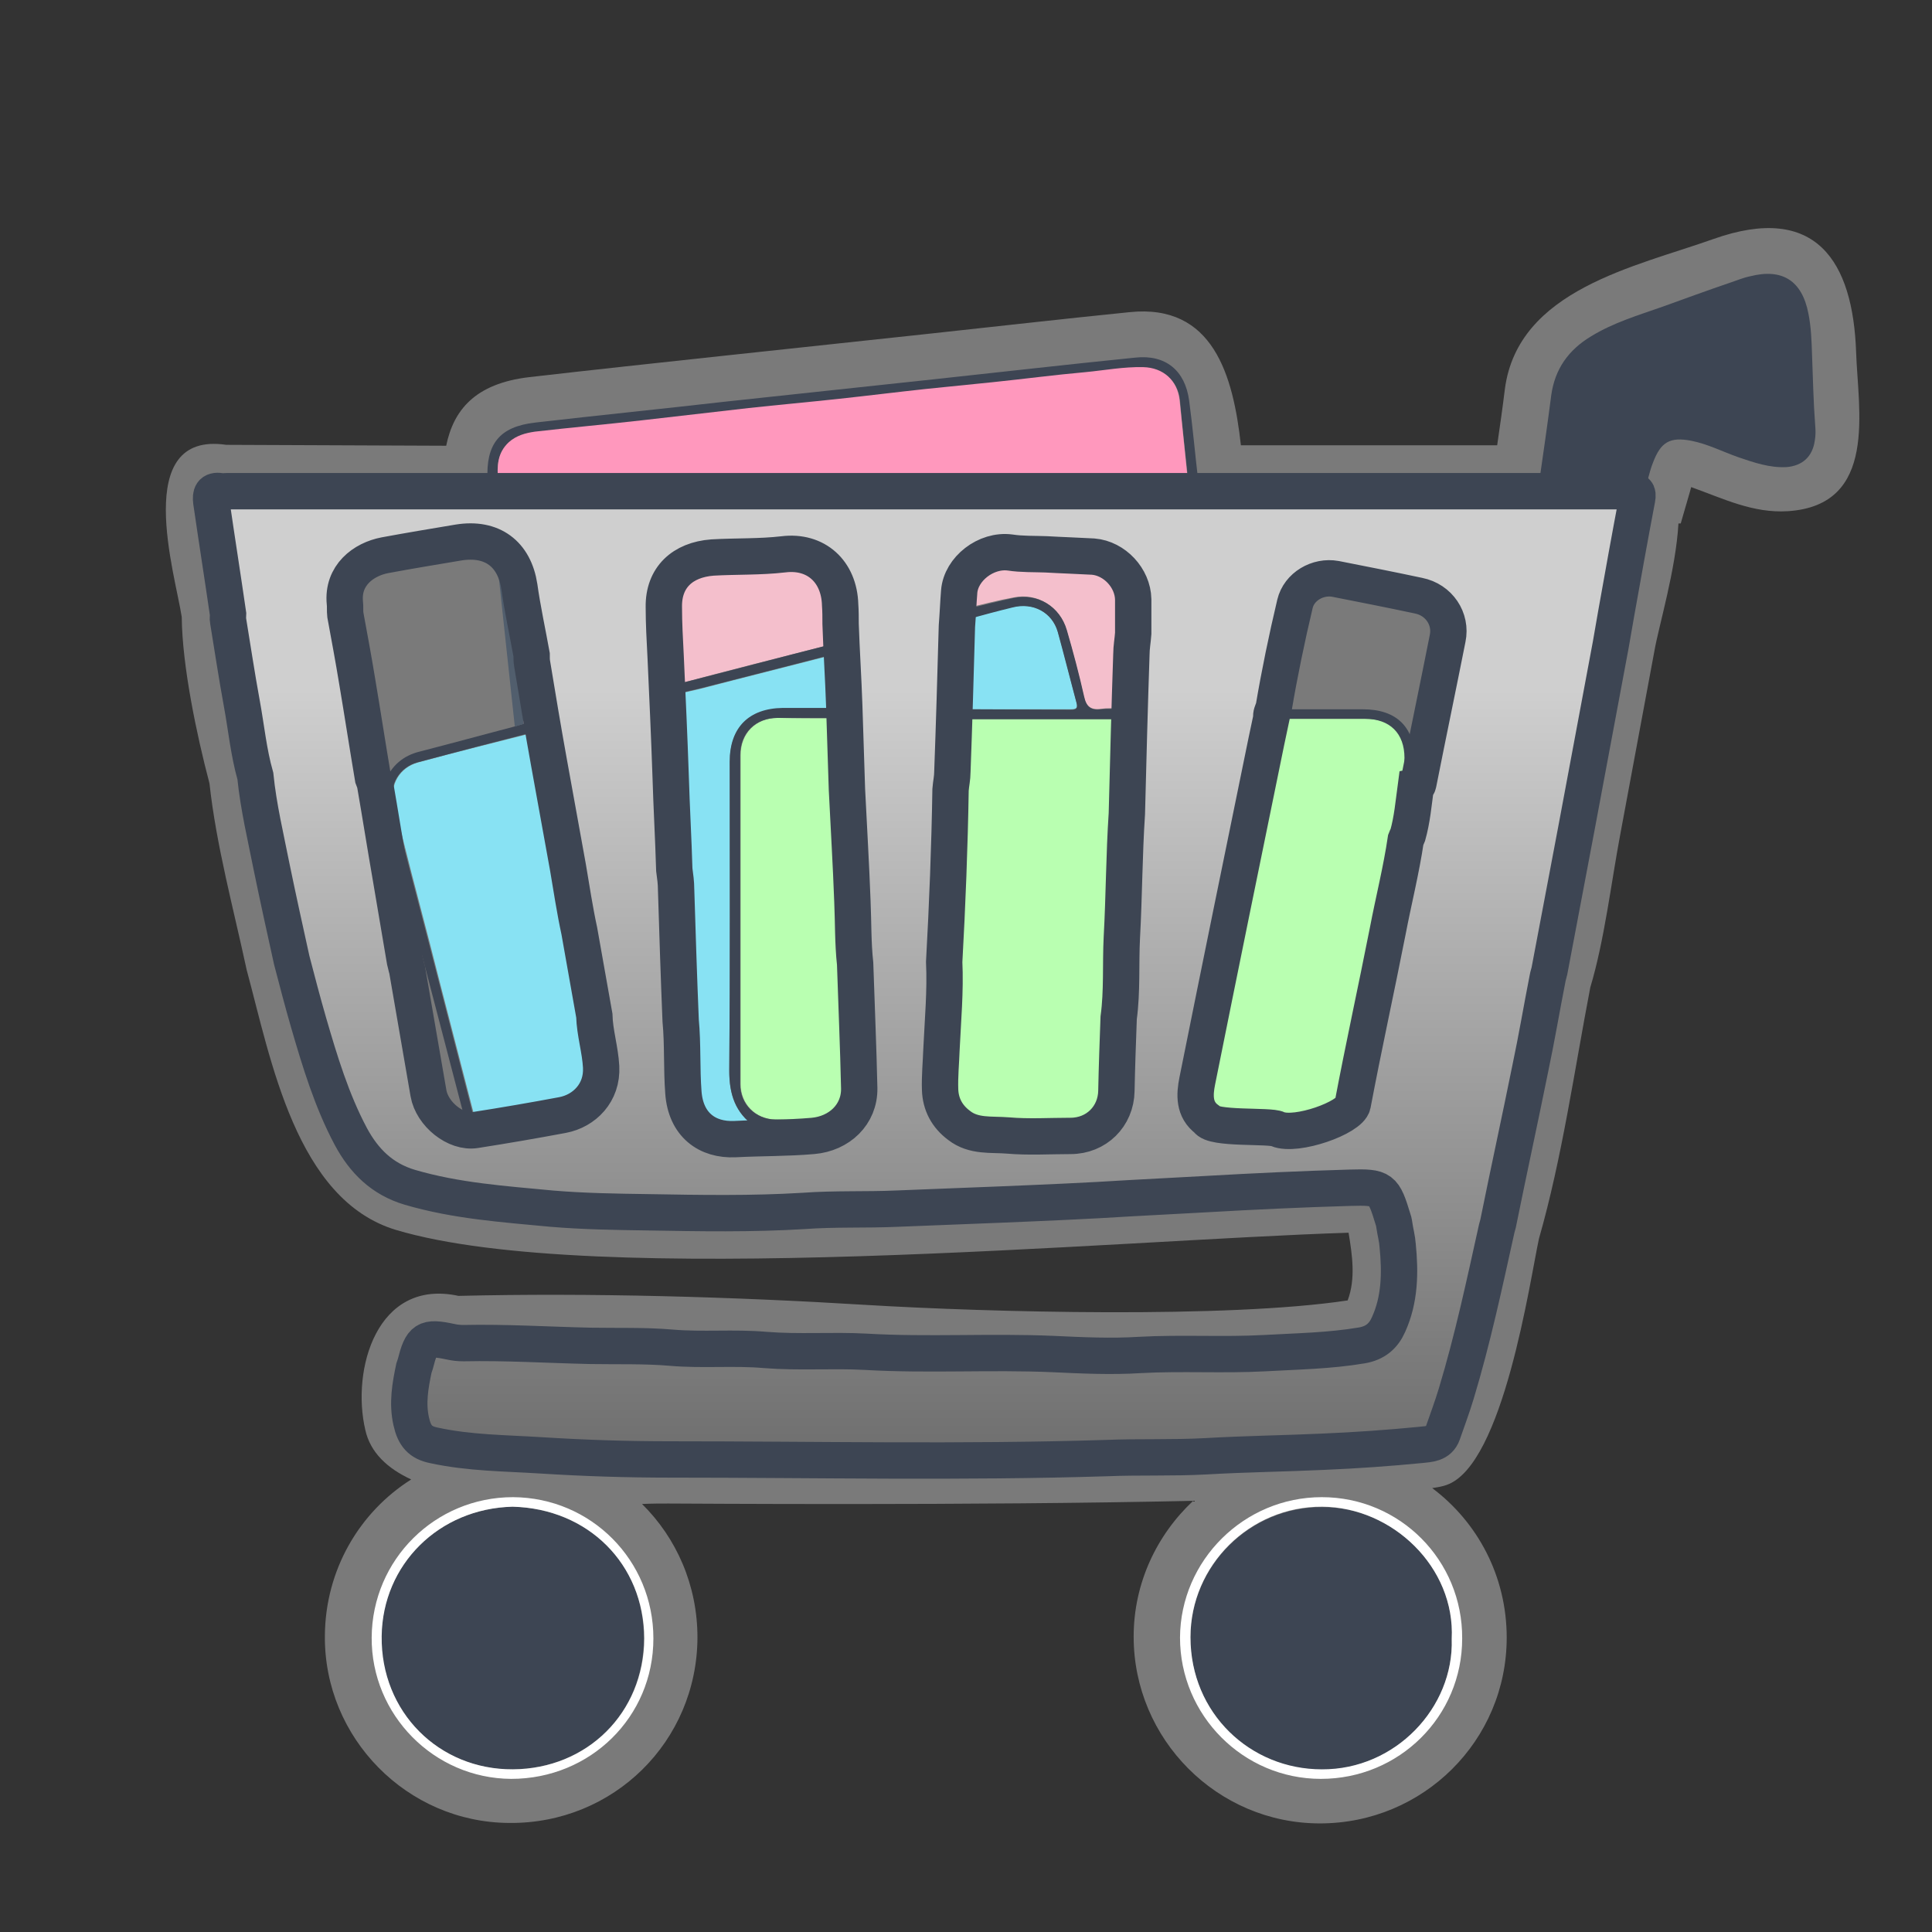 <?xml version="1.0" encoding="utf-8"?>
<!-- Generator: Adobe Illustrator 25.0.0, SVG Export Plug-In . SVG Version: 6.00 Build 0)  -->
<svg version="1.1" id="Layer_1" xmlns="http://www.w3.org/2000/svg" xmlns:xlink="http://www.w3.org/1999/xlink" x="0px" y="0px"
	 viewBox="0 0 425.2 425.2" style="enable-background:new 0 0 425.2 425.2;" xml:space="preserve">
<rect x="0" y="0" width="425.2" height="425.2" fill="#333333" stroke="none"/>
<style type="text/css">
	.st0{opacity:0.35;fill:#FFFFFF;}
	.st1{fill:#3D4553;}
	.st2{fill:#FFFFFF;}
	.st3{fill:#FF98BD;}
	.st4{fill:#B9FFB1;}
	.st5{fill:#00915D;}
	.st6{fill:#88E2F3;}
	.st7{fill:#515E6D;}
	.st8{fill:#F4BFCC;}
	.st9{fill:url(#SVGID_1_);stroke:#3D4553;stroke-width:8;stroke-miterlimit:3.864;}
</style>
<path class="st0" d="M98.2,98.1c1.6-7.8,6.3-13.7,18.3-15.1c13.9-1.6,27.9-3.1,41.8-4.6l45.7-4.9c14.9-1.6,29.7-3.3,44.6-4.8
	c18.4-1.9,22.8,13.9,24.5,29.3l56.4,0c0.6-4.1,1.2-8.3,1.7-12.4c2.9-21.9,28.8-26.9,45.9-33c22.6-8,30.7,4.9,31.4,24.9
	c0.4,12.6,4.9,33.7-15,35c-7.7,0.5-14.3-2.8-21.3-5.3l-0.3,1.1l-2,6.9l-0.5,0c-0.6,10.3-4.3,22.4-5.3,28.1l-7.5,40.3
	c-2,10.6-3.5,23.4-6.6,33.7c-3.5,18.2-6.2,37.5-11.3,55.3c-2,9.2-7.8,49.8-20.3,54.2c-0.8,0.3-1.8,0.5-3.2,0.7
	c10,7.5,16.4,19.4,16.4,32.9c0,22.7-18.4,40.9-41.1,40.9c-22.6,0-41-18.5-41-41.1c0-11.8,5.1-22.4,13.1-29.9
	c-48.7,1.1-111.6,0.6-115.5,0.6c-1.6,0-3.6,0-5.8,0.1c7.6,7.5,12.2,17.9,12.2,29.4c-0.1,22.9-18.5,41-41.4,40.8
	c-22.5-0.1-40.8-18.7-40.6-41.2c0.1-14.5,7.6-27.2,19-34.4c-5.2-2.4-9-5.9-10.1-10.9c-3.1-13.2,2.5-33.4,20.5-29.5
	c29.1-0.7,60.7,0.2,89.9,2c26.7,1.6,79.3,3,105.8-1c1.8-4.8,1-10,0.2-14.9c-51.2,1.6-166,12.4-209.6-0.6
	c-22.1-6.6-27.6-37.7-32.9-57.2c-2.9-13.5-6.7-27.4-8.2-41.1c-2.8-10.6-6-25.8-6.1-36.6c-1.4-9.3-11.2-41,9.8-37.9L98.2,98.1z"/>
<g>
	<path class="st1" d="M319.5,360.7c0.5,15.1-12.4,28.8-28.6,28.8c-15.6,0-28.9-12.3-28.9-29.1c0-15.8,13.1-28.8,29-28.7
		C306.4,331.6,320.3,344.9,319.5,360.7z"/>
</g>
<g>
	<path class="st1" d="M112.8,331.6c16.6,0.4,29,12.6,28.9,29c0,16.4-12.5,28.7-28.9,28.8c-16.2,0.1-29.1-12.6-28.9-29.3
		C84.2,344.3,96.6,332,112.8,331.6z"/>
</g>
<g>
	<path class="st2" d="M290.9,329.5c17.2,0,31,13.9,30.9,31.1c0,17.2-13.9,30.9-31.1,30.9c-17.1,0-31-14-31-31.1
		C259.8,343.4,273.8,329.5,290.9,329.5z M319.5,360.7c0.8-15.8-13.1-29-28.5-29.1c-15.9-0.1-29,12.9-29,28.7
		c0,16.8,13.2,29.1,28.9,29.1C307.1,389.5,320,375.8,319.5,360.7z"/>
</g>
<g>
	<path class="st1" d="M109.6,105.7c-0.8,0-1.5,0-2.3,0c-0.4-8,2.6-11.8,10.5-12.7c13.9-1.6,27.8-3,41.8-4.6
		c15.2-1.6,30.5-3.3,45.7-4.9c14.9-1.6,29.7-3.3,44.6-4.8c6.6-0.7,10.9,2.8,11.8,9.4c0.8,5.9,1.3,11.7,2,17.6c-0.7,0-1.5,0-2.2,0
		c-0.6-5.8-1.3-11.7-1.8-17.5c-0.4-4.3-3.6-7.2-8-7.2c-4.3-0.1-8.5,0.8-12.7,1.1c-6.8,0.6-13.5,1.5-20.3,2.2
		c-4.9,0.5-9.9,1-14.8,1.5c-6.5,0.7-12.9,1.5-19.4,2.2c-6.5,0.7-13.1,1.3-19.6,2c-7.8,0.9-15.7,1.8-23.5,2.7
		c-7.8,0.9-15.7,1.6-23.6,2.5c-2.1,0.2-4,0.8-5.7,2.3C109.4,99.7,109.4,102.7,109.6,105.7z"/>
</g>
<g>
	<path class="st2" d="M112.9,329.5c17.2,0.1,30.9,13.9,30.9,31.1c0,17.3-13.9,30.9-31.3,30.9c-17-0.1-30.8-14.1-30.7-31.1
		C81.9,343.2,95.8,329.5,112.9,329.5z M112.8,331.6C96.6,332,84.2,344.3,84,360.1c-0.2,16.7,12.6,29.4,28.9,29.3
		c16.3-0.1,28.8-12.4,28.9-28.8C141.7,344.2,129.4,332,112.8,331.6z"/>
</g>
<g>
	<path class="st3" d="M109.6,105.7c-0.2-3.1-0.2-6,2.4-8.4c1.7-1.5,3.7-2,5.7-2.3c7.8-0.9,15.7-1.6,23.6-2.5
		c7.8-0.9,15.7-1.8,23.5-2.7c6.5-0.7,13.1-1.3,19.6-2c6.5-0.7,12.9-1.5,19.4-2.2c4.9-0.5,9.9-1,14.8-1.5c6.8-0.7,13.5-1.6,20.3-2.2
		c4.2-0.4,8.4-1.2,12.7-1.1c4.4,0.1,7.5,2.9,8,7.2c0.6,5.8,1.2,11.7,1.8,17.5c-1,0-2,0-3,0c-48.6,0-97.2,0-145.8,0
		C111.6,105.8,110.6,105.8,109.6,105.7z"/>
</g>
<g>
	<path class="st4" d="M265.8,246.6c-3-2.2-2.9-5.5-2.2-8.5c5-24.9,10.1-49.8,15.2-74.7c0.4-1.7,0.7-3.5,1.1-5.2c6.9,0,13.8,0,20.8,0
		c5.5,0,8.7,3.2,8.7,8.6c0,6,0,12,0.1,18c-1,6.8-2.6,13.5-4,20.3c-2.5,12.7-5.3,25.3-7.7,38.1c-0.5,2.9-2.5,3-4.4,3.5
		C284.1,246.6,274.9,246.6,265.8,246.6z"/>
</g>
<g>
	<path class="st1" d="M280.3,156.1c6.5,0,13.1,0,19.6,0c7.6,0,11.5,4,11.5,11.5c0,1.9,0,3.7,0,5.6c-0.5,3.6-0.7,7.2-1.8,10.8
		c-0.1,0.3-0.2,0.5-0.4,0.8c0-6,0-12-0.1-18c0-5.4-3.2-8.6-8.7-8.6c-6.9,0-13.8,0-20.8,0C279.7,157.4,280,156.7,280.3,156.1z"/>
</g>
<g>
	<path class="st5" d="M265.8,246.6c9.2,0,18.3,0,27.5,0c-1.3,1-3,1.2-4.2,2.4c-6-0.4-12.1-0.2-18.2-0.1
		C269.3,247.9,266.8,248.8,265.8,246.6z"/>
</g>
<g>
	<path class="st6" d="M117.6,161.2c1.5,8.9,3.1,17.9,4.6,26.8c2.3,13.1,4.5,26.3,6.8,39.4c0.5,2.7,1.2,5.3,1.2,8
		c0,3.6-2.2,6.9-5.7,7.6c-6.6,1.4-13.2,2.6-19.9,3.4c-3.3-12.9-6.7-25.8-10-38.8c-2.7-10.3-5.4-20.6-7.9-30.9c-1-4,1.3-7.8,5.3-8.9
		C100.4,165.5,109,163.4,117.6,161.2z"/>
</g>
<g>
	<path class="st1" d="M84.7,172c1.5-3.5,4-5.7,7.7-6.6c7-1.8,13.9-3.7,20.8-5.5c0.7-0.2,1.3-0.4,2-0.6c0.6-0.1,1.1-0.2,1.7-0.3
		c0.8,0.6,0.4,1.4,0.6,2.1c-8.6,2.2-17.1,4.4-25.7,6.7c-3.9,1.1-6.2,4.9-5.3,8.9c2.5,10.3,5.2,20.6,7.9,30.9
		c3.3,12.9,6.7,25.9,10,38.8c-0.8,0.1-1.6,0.1-2.4-0.2c-0.1-0.6-0.1-1.2-0.2-1.8c-4.2-16.1-8.4-32.2-12.6-48.2
		c-0.1-0.6-0.1-1.3-0.8-1.6c-0.3-4.6-2-9-2.6-13.6C85.6,178,84.7,175.1,84.7,172z"/>
</g>
<g>
	<path class="st7" d="M115.3,159.3c-0.7,0.2-1.3,0.4-2,0.6c-1.3-12.1-2.6-24.2-3.9-36.3c2.7,2.1,2.8,5.1,3.1,8.1
		c0.1,1-0.4,2.2,0.4,3.1c0,1,0,2,0.1,3C113.7,144.9,114.5,152.1,115.3,159.3z"/>
</g>
<g>
	<path class="st8" d="M115.3,159.3c-0.8-7.2-1.6-14.4-2.4-21.5c-0.1-1-0.1-2-0.1-3c1.3,3.3,1.4,6.9,2.1,10.3
		c0.8,4.6,1.9,9.2,2.1,13.9C116.4,159.1,115.9,159.2,115.3,159.3z"/>
</g>
<g>
	<path class="st4" d="M183.5,158.1c0.1,0.8,0.4,1.7,0.4,2.5c0.4,9.9,0.6,19.9,1.1,29.8c0.5,11.3,0.9,22.7,1.5,34
		c0.2,4.5,0.1,9,0.7,13.5c0.5,3.9-1.4,7-4.6,8.6c-4,0-7.9,0-11.9-0.1c-4.4-0.1-7.7-3.4-7.7-7.8c0-24.1,0-48.3,0-72.4
		c0-4.9,3.4-8.2,8.2-8.2C175.2,158.1,179.3,158.1,183.5,158.1z"/>
</g>
<g>
	<path class="st6" d="M166.1,247.9c-2.5,0.4-4.9,0.8-7.4,0.1c-3.8-1.1-6-3.9-6.1-7.8c-0.5-12.7-1-25.3-1.5-38
		c-0.4-11.1-0.9-22.2-1.4-33.3c-0.2-5.4-0.5-10.7-0.8-16.1c1.7-0.4,3.5-0.8,5.2-1.2c9.6-2.5,19.2-4.9,28.9-7.4
		c0.3,3.9,0.6,7.9,0.5,11.8c-3.7,0-7.5,0-11.2,0c-7.5,0-11.7,4.3-11.7,11.8c0,22.7,0.1,45.3-0.1,68
		C160.5,240.8,161.8,244.9,166.1,247.9z"/>
</g>
<g>
	<path class="st8" d="M148.9,150.6c-0.2-5.7-0.2-11.3-0.6-17c-0.4-5.2,3.3-8.8,8.2-9c6.1-0.3,12.2-0.5,18.4-0.6
		c4.1,0,7.4,3.1,7.6,7.3c0.2,3.5,0.3,7,0.5,10.5C171.6,144.7,160.2,147.6,148.9,150.6z"/>
</g>
<g>
	<path class="st1" d="M166.1,247.9c-4.3-3-5.6-7.1-5.6-12.3c0.2-22.7,0.1-45.3,0.1-68c0-7.5,4.2-11.7,11.7-11.8c3.7,0,7.5,0,11.2,0
		c0,0.7,0,1.5,0,2.2c-4.1,0-8.3,0-12.4,0c-4.9,0-8.2,3.4-8.2,8.2c0,24.1,0,48.3,0,72.4c0,4.4,3.3,7.7,7.7,7.8
		c4,0.1,7.9,0.1,11.9,0.1c-2.3,1.5-4.9,0.9-7.3,1.2C172.1,248.2,169.1,247.9,166.1,247.9z"/>
</g>
<g>
	<path class="st1" d="M148.9,150.6c11.4-2.9,22.7-5.9,34.1-8.8c0,0.8,0,1.6,0,2.3c-9.6,2.5-19.2,4.9-28.9,7.4
		c-1.7,0.4-3.5,0.8-5.2,1.2C148.9,152,148.9,151.3,148.9,150.6z"/>
</g>
<g>
	<path class="st4" d="M246.5,158.2c-0.5,13.7-0.9,27.4-1.5,41.2c-0.4,8.4-0.5,16.7-1,25.1c-0.3,5.6,0.1,11.2-0.8,16.7
		c-0.3,2.3-1,4.4-3.4,5.4c-8.8,0-17.7,0-26.5,0c-2.9-1.4-4.4-3.8-4.3-6.9c0.4-12.1,0.9-24.2,1.3-36.3c0.2-4.5,0.1-9,0.4-13.5
		c0.4-7.3,0.3-14.6,0.7-21.9c0.2-3.3,0.3-6.5,0.4-9.8C223.5,158.2,235,158.2,246.5,158.2z"/>
</g>
<g>
	<path class="st8" d="M212.9,133.8c-0.8-6,3.8-10.4,9.7-9.9c5.6,0.5,11.2,0.4,16.8,0.6c4.7,0.2,8.1,3.8,8,8.6
		c-0.2,7.6-0.6,15.2-0.9,22.8c-1.4,0-2.8-0.1-4.2,0.1c-2.3,0.3-3.3-0.6-3.8-2.8c-1.1-4.9-2.4-9.8-3.8-14.6
		c-1.5-5.2-6.5-8.2-11.7-7.1C219.7,132.1,216.3,133,212.9,133.8z"/>
</g>
<g>
	<path class="st6" d="M212,156.1c0.5-6.6,0.1-13.3,0.9-19.9c3.3-0.9,6.6-1.8,9.9-2.6c4.5-1.1,8.7,1.1,10,5.4
		c1.5,5.1,2.7,10.4,4.1,15.5c0.4,1.4-0.1,1.6-1.3,1.6C227.8,156.1,219.9,156.1,212,156.1z"/>
</g>
<g>
	<path class="st1" d="M212,156.1c7.9,0,15.7,0.1,23.6,0.1c1.2,0,1.7-0.2,1.3-1.6c-1.4-5.2-2.7-10.4-4.1-15.5
		c-1.2-4.3-5.4-6.6-10-5.4c-3.3,0.8-6.6,1.7-9.9,2.6c0-0.8,0-1.6,0-2.3c3.4-0.8,6.8-1.7,10.2-2.4c5.3-1.1,10.2,1.9,11.7,7.1
		c1.4,4.8,2.7,9.7,3.8,14.6c0.5,2.3,1.5,3.1,3.8,2.8c1.4-0.2,2.8,0,4.2-0.1c0,0.8,0,1.5,0,2.3c-11.5,0-23,0-34.5,0
		C212,157.5,212,156.8,212,156.1z"/>
</g>
<g>
	<path class="st5" d="M213.5,246.6c8.8,0,17.7,0,26.5,0c-1,1.3-2.5,1.7-3.9,1.7c-6.8-0.2-13.7-0.2-20.5-0.9
		C214.7,247.4,214,247.2,213.5,246.6z"/>
</g>
<linearGradient id="SVGID_1_" gradientUnits="userSpaceOnUse" x1="203.397" y1="108.02" x2="203.397" y2="329.773">
	<stop  offset="0.197" style="stop-color:#CFCFCF"/>
	<stop  offset="0.948" style="stop-color:#707070"/>
</linearGradient>
<path class="st9" d="M146.5,144.6c0.4,8.8,0.8,17.5,1.1,26.3c0.2,6.8,0.6,13.6,0.8,20.5c0.2,1.5,0.4,2.9,0.4,4.4
	c0.3,9.6,0.6,19.2,1,28.8c0.5,5.3,0.2,10.6,0.6,15.8c0.5,7.1,5.2,10.6,11.4,10.3c5.7-0.3,11.4-0.2,17.1-0.7
	c5.8-0.5,10.3-4.7,10.2-10.5c-0.2-9.1-0.6-18.3-0.9-27.4c-0.5-4.6-0.4-9.2-0.6-13.7c-0.3-8.2-0.8-16.4-1.2-24.6
	c-0.2-6.2-0.4-12.4-0.6-18.6c-0.2-6-0.6-11.9-0.8-17.9c0-1.4,0-2.8-0.1-4.2c-0.2-7.3-5.3-12-12.5-11.1c-5.2,0.6-10.4,0.4-15.6,0.7
	c-6.6,0.5-10.8,4.4-10.7,10.9C146.1,137.1,146.3,140.8,146.5,144.6z M125,190.9c-1.4-7.7-2.8-15.5-4.2-23.2
	c-1.3-7.2-2.5-14.4-3.7-21.7c-0.1-0.6-0.1-1.2-0.1-1.9c-0.9-5-2-10-2.7-15c-1.1-7.2-6-10.9-13.4-9.7c-5.4,0.9-10.8,1.8-16.2,2.8
	c-4.7,0.9-9.4,4.4-8.8,10.5c0.1,0.8,0,1.7,0.1,2.6c0.9,4.9,1.8,9.7,2.6,14.6c1.2,7.1,2.3,14.3,3.5,21.4c0.1,0.3,0.3,0.7,0.4,1
	c1.2,6.9,2.3,13.9,3.5,20.8l3.1,18.3c0.2,0.7,0.3,1.4,0.5,2c1.6,9.1,3.1,18.1,4.7,27.2c0.8,4.6,6,8.8,10.3,8.1
	c6.4-1,12.8-2.1,19.2-3.3c4.8-0.9,8.8-4.9,8.5-10.6c-0.2-3.8-1.4-7.5-1.5-11.3c-1.1-6.2-2.2-12.4-3.3-18.6
	C126.5,200.3,125.8,195.6,125,190.9z M297.7,243.1c2.4-12.7,5.2-25.4,7.7-38.1c1.3-6.8,3-13.5,4-20.3c0.1-0.3,0.3-0.5,0.4-0.8
	c1-3.5,1.3-7.1,1.8-10.8c0.5-0.1,0.5-0.5,0.6-0.9c2.1-10.6,4.3-21.1,6.4-31.7c0.9-4.3-1.9-8.5-6.4-9.4c-6.1-1.3-12.2-2.5-18.3-3.7
	c-3.9-0.7-8,1.7-8.9,5.5c-1.8,7.6-3.4,15.3-4.7,23c-0.3,0.7-0.6,1.3-0.5,2.1l-1.1,5.2c-5.1,24.9-10.2,49.8-15.2,74.7
	c-0.6,3-0.8,6.3,2.2,8.5c1.1,2.2,13.9,1.2,15.5,2.1C285.3,250.2,297.1,246,297.7,243.1z M56.2,170.8c-1.5-5.3-2-10.7-3-16.1
	c-1.1-6-2-12-3-18.1c-0.1-0.5,0-0.9,0-1.4c-1.2-8.3-2.5-16.5-3.7-24.8c-0.2-1.6,0.1-2.6,2-2.3c0.5,0.1,0.9,0,1.4,0h307.3
	c0.5,0,1.1,0,1.6,0c1.3-0.1,1.8,0.1,1.5,1.7c-1.6,8.4-3.1,16.8-4.6,25.2c-0.4,2.3-0.8,4.6-1.2,6.9L347,182c-2,10.6-4,21.1-6,31.7
	c-0.1,0.5-0.3,1-0.4,1.6c-1.3,6.6-2.4,13.2-3.8,19.8c-2.3,11.4-4.8,22.8-7.1,34.2c-0.1,0.4-0.2,0.7-0.3,1.1
	c-2.7,12.2-5.3,24.4-8.9,36.3c-0.9,3-2,5.9-3,8.8c-0.8,2.3-3,2.3-4.8,2.5c-7.2,0.7-14.3,1.2-21.5,1.5c-8.6,0.4-17.2,0.5-25.8,1
	c-7.3,0.4-14.6,0.1-21.9,0.4c-32,1-64,0.3-96,0.3c-9.5,0-18.9-0.3-28.4-0.9c-7.9-0.5-15.8-0.5-23.6-2.2c-3-0.6-4.3-2.1-5-5.3
	c-0.9-4-0.2-7.9,0.6-11.7c0.1-0.3,0.2-0.6,0.3-0.9c1.4-5.5,2.2-6.1,7.8-4.9c0.9,0.2,1.8,0.3,2.8,0.3c9.3-0.2,18.7,0.4,28,0.6
	c5.9,0.1,11.8-0.1,17.7,0.4c6.9,0.6,13.9-0.1,20.7,0.5c7.4,0.6,14.8,0,22.1,0.4c13.8,0.8,27.5-0.1,41.3,0.5
	c6.4,0.3,12.8,0.6,19.1,0.2c9.2-0.5,18.4,0.1,27.5-0.4c7.1-0.4,14.2-0.5,21.3-1.7c3-0.5,4.8-2.1,5.9-4.6c2.5-5.5,2.6-11.4,2-17.4
	c-0.1-1.5-0.5-2.9-0.7-4.3c-0.1-0.5-0.1-0.9-0.3-1.4c-2.1-6.9-2.4-7.2-9.5-7c-10.5,0.3-21.1,0.8-31.6,1.4
	c-5.6,0.3-11.1,0.6-16.7,0.9c-9.5,0.6-19,1-28.6,1.4c-7.6,0.3-15.2,0.6-22.8,0.9c-6.8,0.3-13.7,0-20.5,0.5
	c-11.4,0.7-22.9,0.5-34.3,0.3c-7-0.1-14.1-0.2-21.2-0.8c-10.5-1-21-1.7-31.2-4.7c-6.1-1.8-10.1-5.8-13-11.2
	c-4.2-7.9-6.8-16.5-9.3-25.1c-1.3-4.5-2.5-9.1-3.7-13.7c-1.5-6.8-3-13.6-4.4-20.4C58.5,184.3,56.9,177.7,56.2,170.8z M246.2,224
	c0.8-5.9,0.4-11.8,0.7-17.7c0.5-9.1,0.5-18.2,1.1-27.2c0.3-11.7,0.6-23.4,1-35.1c0-1.5,0.3-3.1,0.4-4.6c0-2.5,0-5,0-7.5
	c-0.1-4.7-4.1-9-8.8-9.4c-3.5-0.2-7-0.3-10.4-0.5c-2.6-0.1-5.3,0-7.9-0.4c-5.3-0.7-10.8,3.6-11.2,8.6c-0.2,2.5-0.3,5.1-0.5,7.6
	c-0.3,10.7-0.6,21.4-1,32.1c0,1.3-0.3,2.6-0.4,3.9c-0.2,12.6-0.7,25.3-1.4,37.9c0.3,6.4-0.3,12.9-0.6,19.3c-0.1,2.9-0.4,5.9-0.3,8.8
	c0.1,3.2,1.5,5.9,4.2,7.9c3.2,2.5,7.1,1.9,10.7,2.2c4.6,0.4,9.2,0.1,13.8,0.1c5.7,0,10-4.3,10.1-9.9
	C245.8,234.9,246,229.5,246.2,224z"/>
<g>
	<path class="st1" d="M362.6,105.7c-7.9,0.3-15.9,0.2-23.8,0c0.9-6.2,1.8-12.5,2.6-18.7c0.8-5.8,3.8-10,8.8-13
		c4.9-3,10.3-4.6,15.7-6.5c5-1.8,9.9-3.6,14.9-5.3c1.5-0.5,2.9-1.1,4.4-1.4c7.1-1.8,11.4,1,12.8,8.2c0.6,3,0.7,6,0.8,9.1
		c0.2,5.2,0.3,10.4,0.7,15.6c0.1,1.1,0.1,2.2-0.1,3.3c-0.5,3.5-2.7,5.5-6.2,5.8c-3.7,0.2-7.2-1-10.7-2.2c-3.4-1.2-6.7-2.9-10.3-3.6
		c-4.7-0.9-6.7,0.3-8.4,4.8C363.3,103,363,104.3,362.6,105.7z"/>
</g>
</svg>
